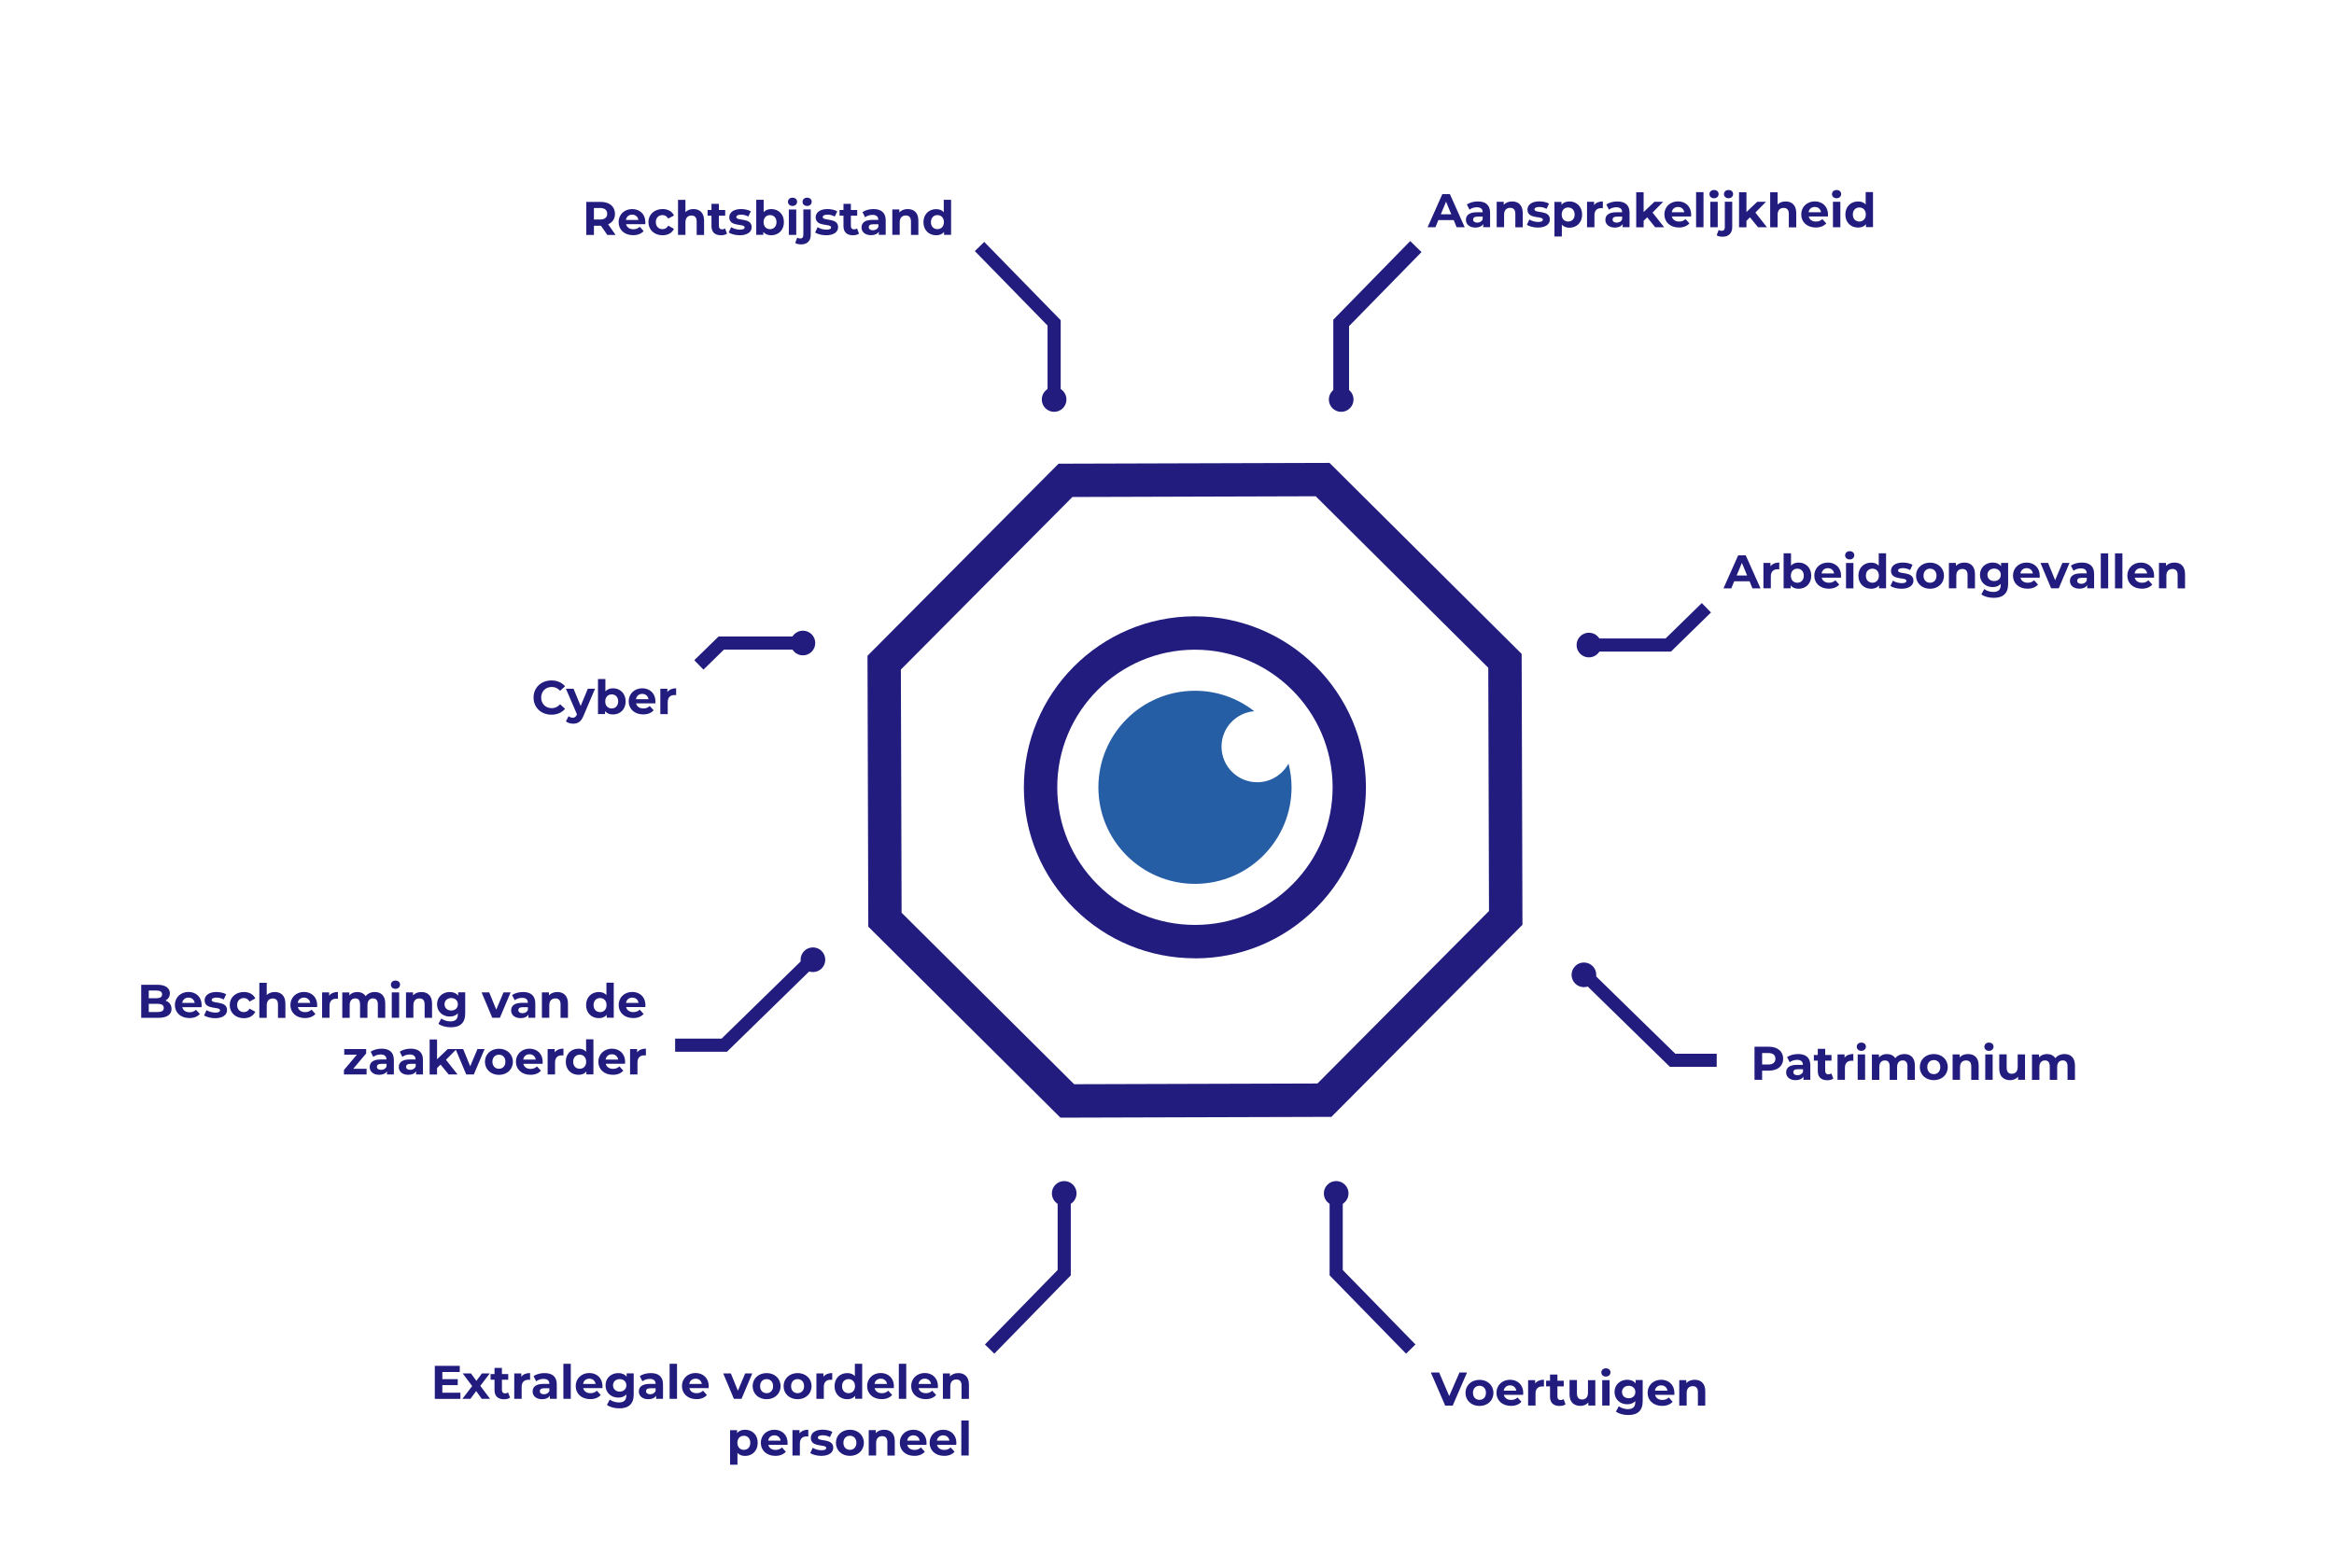 <?xml version="1.0" encoding="utf-8"?>
<!-- Generator: Adobe Illustrator 23.1.1, SVG Export Plug-In . SVG Version: 6.00 Build 0)  -->
<svg version="1.1" id="Laag_1" xmlns="http://www.w3.org/2000/svg" xmlns:xlink="http://www.w3.org/1999/xlink" x="0px" y="0px"
	 viewBox="0 0 321.65 216.2" style="enable-background:new 0 0 321.65 216.2;" xml:space="preserve">
<style type="text/css">
	.st0{fill:#211C7D;}
	.st1{fill:#255EA7;}
	.st2{fill:none;stroke:#211C7D;stroke-width:1.25;stroke-miterlimit:10;}
	.st3{fill:none;stroke:#211C7D;stroke-width:1.5;stroke-miterlimit:10;}
	.st4{clip-path:url(#SVGID_2_);fill:#211C7D;}
	.st5{clip-path:url(#SVGID_2_);fill:#265EA6;}
	.st6{fill:none;stroke:#211C7D;stroke-width:1.811;stroke-miterlimit:10;}
	.st7{fill:none;stroke:#211C7D;stroke-width:2.173;stroke-miterlimit:10;}
	.st8{clip-path:url(#SVGID_4_);fill:#211C7D;}
	.st9{clip-path:url(#SVGID_6_);fill:#211C7D;}
	.st10{clip-path:url(#SVGID_8_);fill:#211C7D;}
	.st11{clip-path:url(#SVGID_8_);fill:#265EA6;}
	.st12{clip-path:url(#SVGID_10_);fill:#211C7D;}
	.st13{clip-path:url(#SVGID_12_);fill:#211C7D;}
	.st14{fill:none;stroke:#211C7D;stroke-width:1.797;stroke-miterlimit:10;}
	.st15{fill:none;stroke:#211C7D;stroke-width:2.157;stroke-miterlimit:10;}
	.st16{clip-path:url(#SVGID_14_);fill:#211C7D;}
	.st17{clip-path:url(#SVGID_16_);fill:#211C7D;}
	.st18{clip-path:url(#SVGID_18_);fill:#211C7D;}
	.st19{clip-path:url(#SVGID_20_);fill:#211C7D;}
	.st20{clip-path:url(#SVGID_22_);fill:#211C7D;}
	.st21{clip-path:url(#SVGID_24_);fill:#211C7D;}
	.st22{clip-path:url(#SVGID_26_);fill:#211C7D;}
	.st23{clip-path:url(#SVGID_28_);fill:#211C7D;}
	.st24{clip-path:url(#SVGID_30_);fill:#211C7D;}
	.st25{clip-path:url(#SVGID_32_);fill:#211C7D;}
	.st26{clip-path:url(#SVGID_34_);fill:#211C7D;}
	.st27{clip-path:url(#SVGID_36_);fill:#211C7D;}
	.st28{clip-path:url(#SVGID_38_);fill:#211C7D;}
	.st29{clip-path:url(#SVGID_40_);fill:#211C7D;}
	.st30{clip-path:url(#SVGID_42_);fill:#211C7D;}
	.st31{clip-path:url(#SVGID_44_);fill:#211C7D;}
</style>
<path class="st0" d="M124.25,125.82l23.78,23.64l33.53-0.1l23.64-23.78l-0.1-33.53l-23.78-23.64l-33.53,0.1L124.15,92.3
	L124.25,125.82z M146.14,154.07l-26.48-26.33l-0.11-37.34l26.33-26.48l37.34-0.11l26.48,26.33l0.11,37.34l-26.33,26.48
	L146.14,154.07z"/>
<g>
	<defs>
		<rect id="SVGID_1_" x="19.45" y="26.2" width="281.66" height="175.71"/>
	</defs>
	<clipPath id="SVGID_2_">
		<use xlink:href="#SVGID_1_"  style="overflow:visible;"/>
	</clipPath>
	<path class="st4" d="M164.67,89.56h-0.06c-10.46,0.03-18.94,8.57-18.91,19.02c0.01,5.07,2,9.82,5.6,13.4
		c3.58,3.56,8.33,5.52,13.37,5.52h0.06c5.07-0.01,9.82-2,13.4-5.6c3.57-3.59,5.53-8.36,5.52-13.43
		C183.61,98.03,175.1,89.56,164.67,89.56 M164.67,132.1c-6.27,0-12.17-2.43-16.62-6.85c-4.47-4.44-6.94-10.35-6.95-16.65
		c-0.04-13,10.5-23.61,23.5-23.64h0.07c12.97,0,23.54,10.53,23.57,23.51c0.02,6.3-2.42,12.22-6.86,16.69
		c-4.44,4.47-10.35,6.94-16.65,6.95H164.67z"/>
	<path class="st5" d="M173.27,107.83c-2.72,0.01-4.93-2.19-4.93-4.9c-0.01-2.58,1.98-4.68,4.51-4.89c-2.27-1.77-5.11-2.83-8.21-2.82
		c-7.35,0.02-13.29,6-13.27,13.35c0.02,7.35,6,13.29,13.35,13.27c7.35-0.02,13.29-6,13.27-13.35c0-1.12-0.16-2.2-0.42-3.23
		C176.73,106.78,175.13,107.83,173.27,107.83"/>
</g>
<path class="st6" d="M93.04,144.08h6.77l12.81-12.51 M110.33,88.64H99.4l-3.09,3.02 M218.97,88.92h10.93l5.26-5.14"/>
<polyline class="st7" points="184.83,55.45 184.83,44.51 195.12,33.99 "/>
<path class="st6" d="M146.66,164.51v10.93l-10.28,10.53 M184.14,164.51v10.93l10.28,10.53 M145.27,55.45V44.51l-10.28-10.53"/>
<g>
	<defs>
		<rect id="SVGID_3_" x="19.45" y="26.2" width="281.66" height="175.71"/>
	</defs>
	<clipPath id="SVGID_4_">
		<use xlink:href="#SVGID_3_"  style="overflow:visible;"/>
	</clipPath>
	<path class="st8" d="M143.57,55.07c0-0.94,0.76-1.7,1.7-1.7s1.7,0.76,1.7,1.7c0,0.94-0.76,1.7-1.7,1.7S143.57,56.01,143.57,55.07"
		/>
	<path class="st8" d="M110.33,132.3c0-0.94,0.76-1.7,1.7-1.7c0.94,0,1.7,0.76,1.7,1.7s-0.76,1.7-1.7,1.7
		C111.1,134,110.33,133.24,110.33,132.3"/>
</g>
<polyline class="st6" points="236.58,146.16 230.5,146.16 217.7,133.65 "/>
<g>
	<defs>
		<rect id="SVGID_5_" x="19.45" y="26.2" width="281.66" height="175.71"/>
	</defs>
	<clipPath id="SVGID_6_">
		<use xlink:href="#SVGID_5_"  style="overflow:visible;"/>
	</clipPath>
	<path class="st9" d="M219.98,134.38c0-0.94-0.76-1.7-1.7-1.7c-0.94,0-1.7,0.76-1.7,1.7s0.76,1.7,1.7,1.7
		C219.22,136.08,219.98,135.32,219.98,134.38"/>
	<path class="st9" d="M144.96,164.51c0-0.94,0.76-1.7,1.7-1.7c0.94,0,1.7,0.76,1.7,1.7c0,0.94-0.76,1.7-1.7,1.7
		C145.72,166.21,144.96,165.45,144.96,164.51"/>
	<path class="st9" d="M182.44,164.51c0-0.94,0.76-1.7,1.7-1.7c0.94,0,1.7,0.76,1.7,1.7c0,0.94-0.76,1.7-1.7,1.7
		C183.2,166.21,182.44,165.45,182.44,164.51"/>
	<path class="st9" d="M108.95,88.64c0-0.94,0.76-1.7,1.7-1.7c0.94,0,1.7,0.76,1.7,1.7c0,0.94-0.76,1.7-1.7,1.7
		C109.71,90.34,108.95,89.58,108.95,88.64"/>
	<path class="st9" d="M217.27,88.92c0,0.94,0.76,1.7,1.7,1.7c0.94,0,1.7-0.76,1.7-1.7c0-0.94-0.76-1.7-1.7-1.7
		C218.03,87.22,217.27,87.98,217.27,88.92"/>
	<path class="st9" d="M183.13,55.07c0-0.94,0.76-1.7,1.7-1.7c0.94,0,1.7,0.76,1.7,1.7c0,0.94-0.76,1.7-1.7,1.7
		C183.89,56.78,183.13,56.01,183.13,55.07"/>
	<path class="st9" d="M256.24,30.54c-0.51,0-0.9-0.36-0.9-0.97c0-0.61,0.39-0.97,0.9-0.97c0.5,0,0.89,0.36,0.89,0.97
		C257.13,30.17,256.74,30.54,256.24,30.54 M257.11,26.49v1.7c-0.25-0.29-0.62-0.42-1.05-0.42c-0.99,0-1.75,0.7-1.75,1.8
		c0,1.1,0.76,1.8,1.75,1.8c0.47,0,0.84-0.15,1.09-0.46v0.4h0.97v-4.83H257.11z M252.6,31.32h1.02v-3.5h-1.02V31.32z M253.1,27.33
		c0.38,0,0.63-0.25,0.63-0.59c0-0.31-0.25-0.55-0.63-0.55s-0.63,0.25-0.63,0.57C252.47,27.08,252.73,27.33,253.1,27.33 M250.1,28.53
		c0.46,0,0.79,0.29,0.86,0.73h-1.72C249.31,28.81,249.64,28.53,250.1,28.53 M251.92,29.58c0-1.13-0.79-1.82-1.82-1.82
		c-1.07,0-1.87,0.75-1.87,1.8c0,1.04,0.79,1.8,2,1.8c0.63,0,1.12-0.2,1.45-0.57l-0.54-0.59c-0.24,0.23-0.51,0.34-0.88,0.34
		c-0.53,0-0.9-0.27-1-0.7h2.65C251.91,29.77,251.92,29.66,251.92,29.58 M246.08,27.77c-0.45,0-0.84,0.14-1.11,0.42v-1.69h-1.02v4.83
		h1.02v-1.73c0-0.64,0.35-0.94,0.84-0.94c0.45,0,0.71,0.26,0.71,0.83v1.85h1.02v-2C247.53,28.25,246.91,27.77,246.08,27.77
		 M242.27,31.32h1.23l-1.59-2.02l1.46-1.48h-1.21l-1.48,1.41v-2.73h-1.02v4.83h1.02v-0.89l0.49-0.48L242.27,31.32z M237.4,32.63
		c0.85,0,1.32-0.51,1.32-1.32v-3.5h-1.02v3.5c0,0.35-0.16,0.51-0.42,0.51c-0.17,0-0.32-0.05-0.43-0.12l-0.27,0.74
		C236.78,32.58,237.09,32.63,237.4,32.63 M238.21,27.33c0.38,0,0.63-0.25,0.63-0.59c0-0.31-0.25-0.55-0.63-0.55
		c-0.38,0-0.63,0.25-0.63,0.57C237.58,27.08,237.83,27.33,238.21,27.33 M235.7,31.32h1.02v-3.5h-1.02V31.32z M236.21,27.33
		c0.38,0,0.63-0.25,0.63-0.59c0-0.31-0.25-0.55-0.63-0.55c-0.38,0-0.63,0.25-0.63,0.57C235.58,27.08,235.83,27.33,236.21,27.33
		 M233.74,31.32h1.02v-4.83h-1.02V31.32z M231.25,28.53c0.46,0,0.79,0.29,0.86,0.73h-1.72C230.45,28.81,230.78,28.53,231.25,28.53
		 M233.06,29.58c0-1.13-0.79-1.82-1.82-1.82c-1.07,0-1.87,0.75-1.87,1.8c0,1.04,0.79,1.8,2,1.8c0.63,0,1.12-0.2,1.45-0.57
		l-0.54-0.59c-0.24,0.23-0.51,0.34-0.88,0.34c-0.53,0-0.9-0.27-1-0.7h2.65C233.05,29.77,233.06,29.66,233.06,29.58 M228.1,31.32
		h1.23l-1.59-2.02l1.46-1.48h-1.21l-1.48,1.41v-2.73h-1.02v4.83h1.02v-0.89l0.49-0.48L228.1,31.32z M222.8,30.69
		c-0.36,0-0.57-0.17-0.57-0.42c0-0.23,0.15-0.41,0.62-0.41h0.7v0.36C223.44,30.53,223.14,30.69,222.8,30.69 M222.88,27.77
		c-0.56,0-1.13,0.15-1.51,0.42l0.36,0.71c0.25-0.2,0.64-0.33,1.01-0.33c0.55,0,0.81,0.25,0.81,0.69h-0.81c-1.07,0-1.5,0.43-1.5,1.05
		c0,0.61,0.49,1.06,1.31,1.06c0.51,0,0.88-0.17,1.07-0.49v0.44h0.95v-2C224.57,28.26,223.95,27.77,222.88,27.77 M219.68,28.28v-0.46
		h-0.97v3.5h1.02v-1.65c0-0.67,0.37-0.98,0.93-0.98c0.08,0,0.14,0.01,0.23,0.01v-0.94C220.34,27.77,219.93,27.94,219.68,28.28
		 M216.11,30.54c-0.51,0-0.89-0.36-0.89-0.97c0-0.61,0.38-0.97,0.89-0.97c0.51,0,0.89,0.36,0.89,0.97
		C217.01,30.17,216.62,30.54,216.11,30.54 M216.29,27.77c-0.47,0-0.85,0.15-1.1,0.46v-0.4h-0.97v4.77h1.02v-1.63
		c0.26,0.29,0.62,0.42,1.05,0.42c0.98,0,1.74-0.7,1.74-1.8C218.03,28.47,217.27,27.77,216.29,27.77 M211.94,31.37
		c1.05,0,1.65-0.46,1.65-1.11c0-1.38-2.12-0.8-2.12-1.4c0-0.18,0.2-0.33,0.65-0.33c0.32,0,0.66,0.07,1.01,0.26l0.34-0.72
		c-0.33-0.2-0.87-0.31-1.35-0.31c-1.02,0-1.62,0.47-1.62,1.13c0,1.4,2.12,0.81,2.12,1.39c0,0.2-0.18,0.32-0.64,0.32
		c-0.43,0-0.9-0.14-1.22-0.34l-0.34,0.73C210.75,31.21,211.35,31.37,211.94,31.37 M208.39,27.77c-0.48,0-0.89,0.16-1.16,0.46v-0.41
		h-0.97v3.5h1.02v-1.73c0-0.64,0.35-0.94,0.84-0.94c0.45,0,0.71,0.26,0.71,0.83v1.85h1.02v-2
		C209.84,28.25,209.22,27.77,208.39,27.77 M203.58,30.69c-0.36,0-0.57-0.17-0.57-0.42c0-0.23,0.15-0.41,0.62-0.41h0.7v0.36
		C204.21,30.53,203.92,30.69,203.58,30.69 M203.66,27.77c-0.56,0-1.13,0.15-1.51,0.42l0.36,0.71c0.25-0.2,0.64-0.33,1.01-0.33
		c0.55,0,0.81,0.25,0.81,0.69h-0.81c-1.07,0-1.5,0.43-1.5,1.05c0,0.61,0.49,1.06,1.31,1.06c0.51,0,0.88-0.17,1.07-0.49v0.44h0.95v-2
		C205.35,28.26,204.73,27.77,203.66,27.77 M198.56,29.54l0.72-1.74l0.72,1.74H198.56z M200.74,31.32h1.11l-2.04-4.56h-1.04
		l-2.03,4.56h1.08l0.4-0.98h2.12L200.74,31.32z"/>
	<path class="st9" d="M299.66,77.55c-0.48,0-0.89,0.16-1.16,0.46V77.6h-0.97v3.5h1.02v-1.73c0-0.64,0.35-0.94,0.84-0.94
		c0.45,0,0.71,0.26,0.71,0.83v1.85h1.02v-2C301.11,78.03,300.49,77.55,299.66,77.55 M295.04,78.32c0.46,0,0.79,0.29,0.86,0.73h-1.73
		C294.25,78.6,294.58,78.32,295.04,78.32 M296.86,79.37c0-1.13-0.79-1.82-1.82-1.82c-1.07,0-1.87,0.75-1.87,1.8
		c0,1.04,0.79,1.8,2,1.8c0.63,0,1.12-0.2,1.44-0.57l-0.54-0.59c-0.24,0.23-0.51,0.34-0.88,0.34c-0.53,0-0.9-0.27-1-0.7h2.65
		C296.84,79.56,296.86,79.45,296.86,79.37 M291.47,81.11h1.02v-4.83h-1.02V81.11z M289.51,81.11h1.02v-4.83h-1.02V81.11z
		 M286.83,80.48c-0.36,0-0.57-0.17-0.57-0.42c0-0.23,0.15-0.41,0.62-0.41h0.7V80C287.46,80.32,287.17,80.48,286.83,80.48
		 M286.9,77.55c-0.56,0-1.13,0.15-1.51,0.42l0.36,0.71c0.25-0.2,0.64-0.33,1.01-0.33c0.55,0,0.81,0.25,0.81,0.69h-0.81
		c-1.07,0-1.5,0.43-1.5,1.05c0,0.61,0.49,1.06,1.31,1.06c0.51,0,0.88-0.17,1.07-0.49v0.44h0.95v-2
		C288.59,78.05,287.97,77.55,286.9,77.55 M284.22,77.6l-1,2.38l-0.97-2.38h-1.05l1.47,3.5h1.05l1.48-3.5H284.22z M279.29,78.32
		c0.46,0,0.79,0.29,0.86,0.73h-1.72C278.49,78.6,278.83,78.32,279.29,78.32 M281.1,79.37c0-1.13-0.79-1.82-1.82-1.82
		c-1.07,0-1.87,0.75-1.87,1.8c0,1.04,0.79,1.8,2,1.8c0.63,0,1.12-0.2,1.45-0.57l-0.54-0.59c-0.24,0.23-0.51,0.34-0.88,0.34
		c-0.53,0-0.9-0.27-1-0.7h2.65C281.09,79.56,281.1,79.45,281.1,79.37 M274.81,80.1c-0.53,0-0.92-0.35-0.92-0.86
		c0-0.51,0.39-0.86,0.92-0.86c0.53,0,0.92,0.34,0.92,0.86C275.73,79.76,275.34,80.1,274.81,80.1 M275.77,77.6v0.45
		c-0.27-0.34-0.67-0.5-1.16-0.5c-0.97,0-1.75,0.67-1.75,1.69c0,1.02,0.78,1.69,1.75,1.69c0.46,0,0.84-0.14,1.11-0.44v0.15
		c0,0.63-0.31,0.96-1.03,0.96c-0.45,0-0.94-0.16-1.24-0.4l-0.4,0.73c0.41,0.32,1.05,0.48,1.72,0.48c1.26,0,1.97-0.6,1.97-1.9V77.6
		H275.77z M270.71,77.55c-0.48,0-0.89,0.16-1.16,0.46V77.6h-0.97v3.5h1.02v-1.73c0-0.64,0.35-0.94,0.84-0.94
		c0.45,0,0.71,0.26,0.71,0.83v1.85h1.02v-2C272.16,78.03,271.54,77.55,270.71,77.55 M265.98,80.33c-0.51,0-0.9-0.36-0.9-0.97
		s0.39-0.97,0.9-0.97s0.89,0.36,0.89,0.97S266.49,80.33,265.98,80.33 M265.98,81.16c1.11,0,1.92-0.75,1.92-1.8
		c0-1.05-0.81-1.8-1.92-1.8s-1.93,0.75-1.93,1.8C264.06,80.41,264.87,81.16,265.98,81.16 M262.04,81.16c1.05,0,1.65-0.46,1.65-1.11
		c0-1.38-2.12-0.8-2.12-1.4c0-0.18,0.2-0.33,0.65-0.33c0.32,0,0.66,0.07,1.01,0.26l0.34-0.72c-0.33-0.2-0.87-0.31-1.35-0.31
		c-1.02,0-1.62,0.47-1.62,1.13c0,1.4,2.12,0.81,2.12,1.39c0,0.2-0.18,0.32-0.64,0.32c-0.43,0-0.9-0.14-1.22-0.34l-0.34,0.73
		C260.85,81,261.45,81.16,262.04,81.16 M258.04,80.33c-0.51,0-0.9-0.36-0.9-0.97s0.39-0.97,0.9-0.97c0.5,0,0.89,0.36,0.89,0.97
		S258.54,80.33,258.04,80.33 M258.91,76.28v1.7c-0.25-0.29-0.62-0.42-1.05-0.42c-0.99,0-1.75,0.7-1.75,1.8c0,1.1,0.76,1.8,1.75,1.8
		c0.47,0,0.84-0.15,1.09-0.46v0.4h0.97v-4.83H258.91z M254.4,81.11h1.02v-3.5h-1.02V81.11z M254.91,77.12
		c0.38,0,0.63-0.25,0.63-0.59c0-0.31-0.25-0.55-0.63-0.55c-0.38,0-0.63,0.25-0.63,0.57C254.27,76.87,254.53,77.12,254.91,77.12
		 M251.9,78.32c0.46,0,0.79,0.29,0.86,0.73h-1.73C251.11,78.6,251.44,78.32,251.9,78.32 M253.72,79.37c0-1.13-0.79-1.82-1.82-1.82
		c-1.07,0-1.87,0.75-1.87,1.8c0,1.04,0.79,1.8,2,1.8c0.63,0,1.12-0.2,1.44-0.57l-0.54-0.59c-0.24,0.23-0.51,0.34-0.88,0.34
		c-0.53,0-0.9-0.27-1-0.7h2.65C253.71,79.56,253.72,79.45,253.72,79.37 M247.69,80.33c-0.51,0-0.89-0.36-0.89-0.97
		s0.38-0.97,0.89-0.97c0.51,0,0.89,0.36,0.89,0.97S248.2,80.33,247.69,80.33 M247.87,77.55c-0.44,0-0.79,0.14-1.05,0.42v-1.7h-1.02
		v4.83h0.97v-0.4c0.25,0.31,0.63,0.46,1.1,0.46c0.98,0,1.74-0.7,1.74-1.8C249.61,78.26,248.85,77.55,247.87,77.55 M243.99,78.07
		V77.6h-0.97v3.5h1.02v-1.65c0-0.67,0.37-0.98,0.93-0.98c0.08,0,0.14,0.01,0.23,0.01v-0.94C244.65,77.55,244.24,77.73,243.99,78.07
		 M239.33,79.33l0.72-1.74l0.72,1.74H239.33z M241.51,81.11h1.11l-2.04-4.56h-1.04l-2.03,4.56h1.08l0.4-0.98h2.12L241.51,81.11z"/>
	<path class="st9" d="M284.51,145.3c-0.53,0-0.98,0.21-1.26,0.57c-0.25-0.38-0.66-0.57-1.15-0.57c-0.45,0-0.84,0.16-1.1,0.46v-0.4
		h-0.97v3.5h1.02v-1.76c0-0.62,0.32-0.92,0.77-0.92c0.42,0,0.66,0.26,0.66,0.83v1.85h1.02v-1.76c0-0.62,0.32-0.92,0.77-0.92
		c0.41,0,0.66,0.26,0.66,0.83v1.85h1.02v-2C285.94,145.78,285.34,145.3,284.51,145.3 M278.06,145.35v1.73
		c0,0.64-0.34,0.94-0.81,0.94c-0.45,0-0.71-0.26-0.71-0.85v-1.83h-1.02v1.98c0,1.08,0.62,1.58,1.5,1.58c0.43,0,0.82-0.16,1.09-0.47
		v0.42h0.96v-3.5H278.06z M273.59,148.85h1.02v-3.5h-1.02V148.85z M274.1,144.86c0.38,0,0.63-0.25,0.63-0.59
		c0-0.31-0.25-0.55-0.63-0.55c-0.38,0-0.63,0.25-0.63,0.57C273.47,144.61,273.72,144.86,274.1,144.86 M271.22,145.3
		c-0.48,0-0.89,0.16-1.16,0.46v-0.41h-0.97v3.5h1.02v-1.73c0-0.64,0.35-0.94,0.84-0.94c0.45,0,0.71,0.26,0.71,0.83v1.85h1.02v-2
		C272.68,145.78,272.05,145.3,271.22,145.3 M266.5,148.07c-0.51,0-0.9-0.36-0.9-0.97c0-0.61,0.39-0.97,0.9-0.97
		c0.51,0,0.89,0.36,0.89,0.97C267.39,147.7,267.01,148.07,266.5,148.07 M266.5,148.9c1.11,0,1.92-0.75,1.92-1.8
		c0-1.05-0.81-1.8-1.92-1.8c-1.11,0-1.93,0.75-1.93,1.8C264.57,148.15,265.39,148.9,266.5,148.9 M262.45,145.3
		c-0.53,0-0.98,0.21-1.26,0.57c-0.25-0.38-0.66-0.57-1.15-0.57c-0.45,0-0.84,0.16-1.1,0.46v-0.4h-0.97v3.5h1.02v-1.76
		c0-0.62,0.32-0.92,0.77-0.92c0.42,0,0.66,0.26,0.66,0.83v1.85h1.02v-1.76c0-0.62,0.32-0.92,0.77-0.92c0.41,0,0.66,0.26,0.66,0.83
		v1.85h1.02v-2C263.88,145.78,263.28,145.3,262.45,145.3 M256.01,148.85h1.02v-3.5h-1.02V148.85z M256.51,144.86
		c0.38,0,0.63-0.25,0.63-0.59c0-0.31-0.25-0.55-0.63-0.55s-0.63,0.25-0.63,0.57C255.88,144.61,256.14,144.86,256.51,144.86
		 M254.2,145.81v-0.46h-0.97v3.5h1.02v-1.65c0-0.67,0.37-0.98,0.93-0.98c0.08,0,0.14,0.01,0.23,0.01v-0.94
		C254.86,145.3,254.44,145.47,254.2,145.81 M252.38,147.97c-0.11,0.08-0.26,0.13-0.41,0.13c-0.27,0-0.44-0.16-0.44-0.46v-1.43h0.87
		v-0.78h-0.87v-0.85h-1.02v0.85h-0.54v0.78h0.54v1.44c0,0.83,0.48,1.26,1.31,1.26c0.31,0,0.62-0.07,0.83-0.22L252.38,147.97z
		 M247.71,148.22c-0.36,0-0.57-0.17-0.57-0.42c0-0.23,0.15-0.41,0.63-0.41h0.7v0.36C248.34,148.06,248.05,148.22,247.71,148.22
		 M247.79,145.3c-0.56,0-1.13,0.15-1.51,0.42l0.36,0.71c0.25-0.2,0.64-0.33,1.01-0.33c0.55,0,0.81,0.25,0.81,0.69h-0.81
		c-1.07,0-1.5,0.43-1.5,1.05c0,0.61,0.49,1.06,1.31,1.06c0.51,0,0.88-0.17,1.07-0.49v0.44h0.95v-2
		C249.48,145.79,248.86,145.3,247.79,145.3 M243.7,146.74h-0.86v-1.58h0.86c0.64,0,0.97,0.29,0.97,0.79
		C244.67,146.44,244.34,146.74,243.7,146.74 M243.76,144.29h-1.97v4.56h1.05v-1.26h0.92c1.22,0,1.98-0.63,1.98-1.65
		C245.73,144.93,244.97,144.29,243.76,144.29"/>
	<path class="st9" d="M233.55,190.2c-0.48,0-0.89,0.16-1.16,0.46v-0.41h-0.97v3.5h1.02v-1.73c0-0.64,0.35-0.94,0.84-0.94
		c0.45,0,0.71,0.26,0.71,0.83v1.85H235v-2C235,190.68,234.38,190.2,233.55,190.2 M228.93,190.97c0.46,0,0.79,0.29,0.86,0.73h-1.72
		C228.14,191.25,228.47,190.97,228.93,190.97 M230.75,192.02c0-1.13-0.79-1.82-1.82-1.82c-1.07,0-1.87,0.75-1.87,1.8
		c0,1.04,0.79,1.8,2,1.8c0.63,0,1.12-0.2,1.45-0.57l-0.54-0.59c-0.24,0.23-0.51,0.34-0.88,0.34c-0.53,0-0.9-0.27-1-0.7h2.65
		C230.73,192.21,230.75,192.09,230.75,192.02 M224.45,192.75c-0.53,0-0.92-0.34-0.92-0.86c0-0.51,0.39-0.86,0.92-0.86
		s0.92,0.35,0.92,0.86C225.37,192.41,224.99,192.75,224.45,192.75 M225.41,190.25v0.45c-0.27-0.34-0.67-0.5-1.16-0.5
		c-0.97,0-1.75,0.67-1.75,1.69c0,1.02,0.78,1.69,1.75,1.69c0.46,0,0.84-0.14,1.11-0.44v0.15c0,0.63-0.31,0.96-1.03,0.96
		c-0.45,0-0.94-0.16-1.24-0.4l-0.4,0.73c0.41,0.32,1.05,0.48,1.72,0.48c1.26,0,1.97-0.6,1.97-1.9v-2.92H225.41z M220.8,193.75h1.02
		v-3.5h-1.02V193.75z M221.31,189.76c0.38,0,0.63-0.25,0.63-0.59c0-0.31-0.25-0.55-0.63-0.55c-0.38,0-0.63,0.25-0.63,0.57
		S220.93,189.76,221.31,189.76 M218.84,190.25v1.73c0,0.64-0.34,0.94-0.81,0.94c-0.45,0-0.71-0.26-0.71-0.85v-1.83h-1.02v1.98
		c0,1.08,0.62,1.58,1.5,1.58c0.43,0,0.82-0.16,1.09-0.47v0.42h0.96v-3.5H218.84z M215.48,192.87c-0.11,0.08-0.26,0.13-0.41,0.13
		c-0.27,0-0.44-0.16-0.44-0.46v-1.43h0.87v-0.78h-0.87v-0.85h-1.02v0.85h-0.54v0.78h0.54v1.44c0,0.83,0.48,1.26,1.31,1.26
		c0.31,0,0.62-0.07,0.83-0.22L215.48,192.87z M211.56,190.71v-0.46h-0.97v3.5h1.02v-1.65c0-0.67,0.37-0.98,0.93-0.98
		c0.08,0,0.14,0.01,0.23,0.01v-0.94C212.23,190.2,211.81,190.38,211.56,190.71 M208.1,190.97c0.46,0,0.79,0.29,0.86,0.73h-1.73
		C207.31,191.25,207.64,190.97,208.1,190.97 M209.92,192.02c0-1.13-0.79-1.82-1.82-1.82c-1.07,0-1.87,0.75-1.87,1.8
		c0,1.04,0.79,1.8,2,1.8c0.63,0,1.12-0.2,1.44-0.57l-0.54-0.59c-0.24,0.23-0.51,0.34-0.88,0.34c-0.53,0-0.9-0.27-1-0.7h2.65
		C209.9,192.21,209.92,192.09,209.92,192.02 M203.89,192.97c-0.51,0-0.9-0.36-0.9-0.97c0-0.61,0.39-0.97,0.9-0.97
		c0.51,0,0.89,0.36,0.89,0.97C204.78,192.61,204.4,192.97,203.89,192.97 M203.89,193.81c1.11,0,1.92-0.75,1.92-1.8
		c0-1.05-0.81-1.8-1.92-1.8c-1.11,0-1.93,0.75-1.93,1.8C201.96,193.06,202.78,193.81,203.89,193.81 M201.13,189.2l-1.41,3.25
		l-1.39-3.25h-1.14l1.97,4.56h1.04l1.97-4.56H201.13z"/>
	<path class="st9" d="M87.8,145.07v-0.46h-0.97v3.5h1.02v-1.65c0-0.67,0.37-0.98,0.93-0.98c0.08,0,0.14,0.01,0.23,0.01v-0.94
		C88.46,144.56,88.04,144.74,87.8,145.07 M84.33,145.33c0.46,0,0.79,0.29,0.86,0.73h-1.73C83.54,145.61,83.87,145.33,84.33,145.33
		 M86.15,146.38c0-1.13-0.79-1.82-1.82-1.82c-1.07,0-1.87,0.76-1.87,1.8c0,1.04,0.79,1.8,2,1.8c0.63,0,1.12-0.2,1.44-0.57
		l-0.54-0.59c-0.24,0.23-0.51,0.34-0.88,0.34c-0.53,0-0.9-0.27-1-0.7h2.65C86.14,146.56,86.15,146.45,86.15,146.38 M79.89,147.33
		c-0.51,0-0.9-0.36-0.9-0.97c0-0.61,0.39-0.97,0.9-0.97c0.5,0,0.89,0.36,0.89,0.97C80.79,146.97,80.39,147.33,79.89,147.33
		 M80.77,143.28v1.7c-0.25-0.29-0.62-0.42-1.05-0.42c-0.99,0-1.75,0.7-1.75,1.8c0,1.1,0.76,1.8,1.75,1.8c0.47,0,0.84-0.15,1.09-0.46
		v0.4h0.97v-4.83H80.77z M76.44,145.07v-0.46h-0.97v3.5h1.02v-1.65c0-0.67,0.37-0.98,0.93-0.98c0.08,0,0.14,0.01,0.23,0.01v-0.94
		C77.1,144.56,76.68,144.74,76.44,145.07 M72.97,145.33c0.46,0,0.79,0.29,0.86,0.73h-1.72C72.18,145.61,72.51,145.33,72.97,145.33
		 M74.79,146.38c0-1.13-0.79-1.82-1.82-1.82c-1.07,0-1.87,0.76-1.87,1.8c0,1.04,0.79,1.8,2,1.8c0.63,0,1.12-0.2,1.45-0.57L74,147.01
		c-0.24,0.23-0.51,0.34-0.88,0.34c-0.53,0-0.9-0.27-1-0.7h2.65C74.78,146.56,74.79,146.45,74.79,146.38 M68.76,147.33
		c-0.51,0-0.9-0.36-0.9-0.97c0-0.61,0.39-0.97,0.9-0.97c0.51,0,0.89,0.36,0.89,0.97C69.65,146.97,69.27,147.33,68.76,147.33
		 M68.76,148.17c1.11,0,1.92-0.75,1.92-1.8c0-1.05-0.81-1.8-1.92-1.8c-1.11,0-1.93,0.75-1.93,1.8
		C66.84,147.42,67.65,148.17,68.76,148.17 M65.8,144.61l-1,2.38l-0.97-2.38h-1.05l1.47,3.5h1.05l1.48-3.5H65.8z M61.82,148.11h1.23
		l-1.59-2.02l1.46-1.48h-1.21l-1.48,1.41v-2.73h-1.02v4.83h1.02v-0.89l0.49-0.48L61.82,148.11z M56.53,147.48
		c-0.36,0-0.57-0.17-0.57-0.42c0-0.23,0.15-0.41,0.63-0.41h0.7v0.36C57.16,147.33,56.86,147.48,56.53,147.48 M56.6,144.56
		c-0.56,0-1.13,0.15-1.51,0.42l0.36,0.71c0.25-0.2,0.64-0.33,1.01-0.33c0.55,0,0.81,0.25,0.81,0.69h-0.81c-1.07,0-1.5,0.43-1.5,1.05
		c0,0.61,0.49,1.06,1.31,1.06c0.51,0,0.88-0.17,1.07-0.49v0.44h0.95v-2C58.29,145.05,57.67,144.56,56.6,144.56 M52.51,147.48
		c-0.36,0-0.57-0.17-0.57-0.42c0-0.23,0.15-0.41,0.63-0.41h0.7v0.36C53.14,147.33,52.85,147.48,52.51,147.48 M52.59,144.56
		c-0.56,0-1.13,0.15-1.51,0.42l0.36,0.71c0.25-0.2,0.64-0.33,1.01-0.33c0.55,0,0.81,0.25,0.81,0.69h-0.81c-1.07,0-1.5,0.43-1.5,1.05
		c0,0.61,0.49,1.06,1.31,1.06c0.51,0,0.88-0.17,1.07-0.49v0.44h0.95v-2C54.27,145.05,53.66,144.56,52.59,144.56 M48.68,147.33
		l1.78-2.11v-0.61h-3.02v0.78h1.74l-1.78,2.11v0.61h3.12v-0.78H48.68z"/>
	<path class="st9" d="M87.14,137.52c0.46,0,0.79,0.29,0.86,0.73h-1.73C86.34,137.8,86.68,137.52,87.14,137.52 M88.95,138.56
		c0-1.13-0.79-1.82-1.82-1.82c-1.07,0-1.87,0.75-1.87,1.8c0,1.04,0.79,1.8,2,1.8c0.63,0,1.12-0.2,1.44-0.57l-0.54-0.59
		c-0.24,0.23-0.51,0.34-0.88,0.34c-0.53,0-0.9-0.27-1-0.7h2.65C88.94,138.75,88.95,138.64,88.95,138.56 M82.7,139.52
		c-0.51,0-0.9-0.36-0.9-0.97c0-0.61,0.39-0.97,0.9-0.97c0.5,0,0.89,0.36,0.89,0.97C83.59,139.16,83.2,139.52,82.7,139.52
		 M83.57,135.47v1.7c-0.25-0.29-0.62-0.42-1.05-0.42c-0.99,0-1.75,0.7-1.75,1.8c0,1.1,0.76,1.8,1.75,1.8c0.47,0,0.84-0.15,1.09-0.46
		v0.4h0.97v-4.83H83.57z M76.81,136.75c-0.48,0-0.89,0.16-1.16,0.46v-0.41h-0.97v3.5h1.02v-1.73c0-0.64,0.35-0.94,0.84-0.94
		c0.45,0,0.71,0.26,0.71,0.83v1.85h1.02v-2C78.26,137.23,77.63,136.75,76.81,136.75 M72,139.67c-0.36,0-0.57-0.17-0.57-0.42
		c0-0.23,0.15-0.41,0.62-0.41h0.7v0.36C72.63,139.52,72.34,139.67,72,139.67 M72.08,136.75c-0.56,0-1.13,0.15-1.51,0.42l0.36,0.71
		c0.25-0.2,0.64-0.33,1.01-0.33c0.55,0,0.81,0.25,0.81,0.69h-0.81c-1.07,0-1.5,0.43-1.5,1.05c0,0.61,0.49,1.06,1.31,1.06
		c0.51,0,0.88-0.17,1.07-0.49v0.44h0.95v-2C73.76,137.24,73.14,136.75,72.08,136.75 M69.39,136.8l-1,2.38l-0.97-2.38h-1.05l1.47,3.5
		h1.05l1.48-3.5H69.39z M62.18,139.3c-0.53,0-0.92-0.35-0.92-0.86c0-0.51,0.39-0.86,0.92-0.86c0.53,0,0.92,0.34,0.92,0.86
		C63.1,138.96,62.72,139.3,62.18,139.3 M63.14,136.8v0.45c-0.27-0.34-0.67-0.5-1.16-0.5c-0.97,0-1.75,0.67-1.75,1.69
		c0,1.02,0.78,1.69,1.75,1.69c0.46,0,0.84-0.14,1.11-0.44v0.15c0,0.63-0.31,0.96-1.03,0.96c-0.45,0-0.94-0.16-1.24-0.4l-0.4,0.73
		c0.41,0.32,1.05,0.48,1.72,0.48c1.26,0,1.97-0.6,1.97-1.9v-2.92H63.14z M58.08,136.75c-0.48,0-0.89,0.16-1.16,0.46v-0.41h-0.97v3.5
		h1.02v-1.73c0-0.64,0.35-0.94,0.84-0.94c0.45,0,0.71,0.26,0.71,0.83v1.85h1.02v-2C59.53,137.23,58.91,136.75,58.08,136.75
		 M53.99,140.3h1.02v-3.5h-1.02V140.3z M54.5,136.31c0.38,0,0.63-0.25,0.63-0.59c0-0.31-0.25-0.55-0.63-0.55s-0.63,0.25-0.63,0.57
		C53.87,136.07,54.12,136.31,54.5,136.31 M51.65,136.75c-0.53,0-0.98,0.21-1.26,0.57c-0.25-0.38-0.66-0.57-1.15-0.57
		c-0.45,0-0.84,0.16-1.1,0.46v-0.4h-0.97v3.5h1.02v-1.76c0-0.62,0.32-0.92,0.77-0.92c0.42,0,0.66,0.26,0.66,0.83v1.85h1.02v-1.76
		c0-0.62,0.32-0.92,0.77-0.92c0.41,0,0.66,0.26,0.66,0.83v1.85h1.02v-2C53.08,137.23,52.48,136.75,51.65,136.75 M45.36,137.26v-0.46
		h-0.97v3.5h1.02v-1.65c0-0.67,0.37-0.98,0.93-0.98c0.08,0,0.14,0.01,0.23,0.01v-0.94C46.02,136.75,45.6,136.92,45.36,137.26
		 M41.89,137.52c0.46,0,0.79,0.29,0.86,0.73h-1.72C41.1,137.8,41.43,137.52,41.89,137.52 M43.71,138.56c0-1.13-0.79-1.82-1.82-1.82
		c-1.07,0-1.87,0.75-1.87,1.8c0,1.04,0.79,1.8,2,1.8c0.63,0,1.12-0.2,1.45-0.57l-0.54-0.59c-0.24,0.23-0.51,0.34-0.88,0.34
		c-0.53,0-0.9-0.27-1-0.7h2.65C43.7,138.75,43.71,138.64,43.71,138.56 M37.87,136.75c-0.45,0-0.84,0.14-1.11,0.42v-1.69h-1.02v4.83
		h1.02v-1.73c0-0.64,0.35-0.94,0.84-0.94c0.45,0,0.71,0.26,0.71,0.83v1.85h1.02v-2C39.32,137.23,38.7,136.75,37.87,136.75
		 M33.61,140.36c0.74,0,1.31-0.33,1.57-0.89l-0.79-0.43c-0.19,0.34-0.47,0.48-0.79,0.48c-0.51,0-0.92-0.36-0.92-0.97
		c0-0.61,0.4-0.97,0.92-0.97c0.32,0,0.6,0.15,0.79,0.48l0.79-0.42c-0.25-0.57-0.83-0.89-1.57-0.89c-1.14,0-1.95,0.75-1.95,1.8
		C31.66,139.61,32.47,140.36,33.61,140.36 M29.64,140.36c1.05,0,1.65-0.46,1.65-1.11c0-1.38-2.12-0.8-2.12-1.4
		c0-0.18,0.2-0.33,0.65-0.33c0.32,0,0.66,0.07,1.01,0.26l0.34-0.72c-0.33-0.2-0.87-0.31-1.35-0.31c-1.02,0-1.62,0.47-1.62,1.13
		c0,1.4,2.12,0.81,2.12,1.39c0,0.2-0.18,0.32-0.64,0.32c-0.43,0-0.9-0.14-1.22-0.34l-0.34,0.73
		C28.45,140.19,29.05,140.36,29.64,140.36 M25.97,137.52c0.46,0,0.79,0.29,0.86,0.73h-1.72C25.18,137.8,25.51,137.52,25.97,137.52
		 M27.79,138.56c0-1.13-0.79-1.82-1.82-1.82c-1.07,0-1.87,0.75-1.87,1.8c0,1.04,0.79,1.8,2,1.8c0.63,0,1.12-0.2,1.45-0.57L27,139.2
		c-0.24,0.23-0.51,0.34-0.88,0.34c-0.53,0-0.9-0.27-1-0.7h2.65C27.77,138.75,27.79,138.64,27.79,138.56 M21.73,139.51H20.5v-1.13
		h1.23c0.55,0,0.84,0.18,0.84,0.57C22.57,139.34,22.27,139.51,21.73,139.51 M21.55,136.54c0.51,0,0.79,0.18,0.79,0.53
		c0,0.36-0.28,0.54-0.79,0.54H20.5v-1.07H21.55z M22.8,137.93c0.37-0.2,0.61-0.55,0.61-1c0-0.71-0.59-1.18-1.72-1.18h-2.23v4.56
		h2.36c1.2,0,1.82-0.46,1.82-1.24C23.63,138.49,23.3,138.1,22.8,137.93"/>
	<path class="st9" d="M132.48,200.64h1.02v-4.83h-1.02V200.64z M129.98,197.86c0.46,0,0.79,0.29,0.86,0.73h-1.73
		C129.19,198.14,129.52,197.86,129.98,197.86 M131.8,198.91c0-1.13-0.79-1.82-1.82-1.82c-1.07,0-1.87,0.76-1.87,1.8
		c0,1.04,0.79,1.8,2,1.8c0.63,0,1.12-0.2,1.44-0.57l-0.54-0.59c-0.24,0.23-0.51,0.34-0.88,0.34c-0.53,0-0.9-0.27-1-0.7h2.65
		C131.79,199.09,131.8,198.98,131.8,198.91 M125.88,197.86c0.46,0,0.79,0.29,0.86,0.73h-1.72
		C125.08,198.14,125.41,197.86,125.88,197.86 M127.69,198.91c0-1.13-0.79-1.82-1.82-1.82c-1.07,0-1.87,0.76-1.87,1.8
		c0,1.04,0.79,1.8,2,1.8c0.63,0,1.12-0.2,1.45-0.57l-0.54-0.59c-0.24,0.23-0.51,0.34-0.88,0.34c-0.53,0-0.9-0.27-1-0.7h2.65
		C127.68,199.09,127.69,198.98,127.69,198.91 M121.85,197.09c-0.48,0-0.89,0.16-1.16,0.46v-0.41h-0.97v3.5h1.02v-1.73
		c0-0.64,0.35-0.94,0.84-0.94c0.45,0,0.71,0.26,0.71,0.83v1.85h1.02v-2C123.31,197.57,122.68,197.09,121.85,197.09 M117.13,199.86
		c-0.51,0-0.9-0.36-0.9-0.97c0-0.61,0.39-0.97,0.9-0.97c0.51,0,0.89,0.36,0.89,0.97C118.02,199.5,117.64,199.86,117.13,199.86
		 M117.13,200.69c1.11,0,1.92-0.75,1.92-1.8c0-1.05-0.81-1.8-1.92-1.8c-1.11,0-1.93,0.75-1.93,1.8
		C115.2,199.95,116.02,200.69,117.13,200.69 M113.18,200.69c1.05,0,1.65-0.46,1.65-1.11c0-1.38-2.12-0.8-2.12-1.4
		c0-0.18,0.2-0.33,0.65-0.33c0.32,0,0.66,0.07,1.01,0.26l0.34-0.72c-0.33-0.2-0.87-0.31-1.35-0.31c-1.02,0-1.62,0.47-1.62,1.13
		c0,1.4,2.12,0.81,2.12,1.39c0,0.2-0.18,0.32-0.64,0.32c-0.43,0-0.9-0.14-1.22-0.34l-0.34,0.73
		C111.99,200.53,112.59,200.69,113.18,200.69 M110.18,197.6v-0.46h-0.97v3.5h1.02v-1.65c0-0.67,0.37-0.98,0.93-0.98
		c0.08,0,0.14,0.01,0.23,0.01v-0.94C110.85,197.09,110.43,197.26,110.18,197.6 M106.72,197.86c0.46,0,0.79,0.29,0.86,0.73h-1.72
		C105.93,198.14,106.26,197.86,106.72,197.86 M108.54,198.91c0-1.13-0.79-1.82-1.82-1.82c-1.07,0-1.87,0.76-1.87,1.8
		c0,1.04,0.79,1.8,2,1.8c0.63,0,1.12-0.2,1.45-0.57l-0.54-0.59c-0.24,0.23-0.51,0.34-0.88,0.34c-0.53,0-0.9-0.27-1-0.7h2.65
		C108.52,199.09,108.54,198.98,108.54,198.91 M102.51,199.86c-0.51,0-0.89-0.36-0.89-0.97c0-0.61,0.38-0.97,0.89-0.97
		c0.51,0,0.89,0.36,0.89,0.97C103.4,199.5,103.02,199.86,102.51,199.86 M102.68,197.09c-0.47,0-0.85,0.15-1.1,0.46v-0.4h-0.97v4.76
		h1.02v-1.63c0.26,0.29,0.62,0.42,1.05,0.42c0.98,0,1.74-0.7,1.74-1.8C104.43,197.79,103.67,197.09,102.68,197.09"/>
	<path class="st9" d="M132.07,189.28c-0.48,0-0.89,0.16-1.16,0.46v-0.41h-0.97v3.5h1.02v-1.73c0-0.64,0.35-0.94,0.84-0.94
		c0.45,0,0.71,0.26,0.71,0.83v1.85h1.02v-2C133.52,189.76,132.89,189.28,132.07,189.28 M127.45,190.05c0.46,0,0.79,0.29,0.86,0.73
		h-1.73C126.65,190.33,126.98,190.05,127.45,190.05 M129.26,191.09c0-1.13-0.79-1.82-1.82-1.82c-1.07,0-1.87,0.76-1.87,1.8
		c0,1.04,0.79,1.8,2,1.8c0.63,0,1.12-0.2,1.44-0.57l-0.54-0.59c-0.24,0.23-0.51,0.34-0.88,0.34c-0.53,0-0.9-0.27-1-0.7h2.65
		C129.25,191.28,129.26,191.17,129.26,191.09 M123.87,192.83h1.02V188h-1.02V192.83z M121.38,190.05c0.46,0,0.79,0.29,0.86,0.73
		h-1.72C120.58,190.33,120.92,190.05,121.38,190.05 M123.19,191.09c0-1.13-0.79-1.82-1.82-1.82c-1.07,0-1.87,0.76-1.87,1.8
		c0,1.04,0.79,1.8,2,1.8c0.63,0,1.12-0.2,1.45-0.57l-0.54-0.59c-0.24,0.23-0.51,0.34-0.88,0.34c-0.53,0-0.9-0.27-1-0.7h2.65
		C123.18,191.28,123.19,191.17,123.19,191.09 M116.94,192.05c-0.51,0-0.9-0.36-0.9-0.97c0-0.61,0.39-0.97,0.9-0.97
		c0.5,0,0.89,0.36,0.89,0.97C117.83,191.69,117.44,192.05,116.94,192.05 M117.81,188v1.7c-0.25-0.29-0.62-0.42-1.05-0.42
		c-0.99,0-1.75,0.7-1.75,1.8c0,1.1,0.76,1.8,1.75,1.8c0.47,0,0.84-0.15,1.09-0.46v0.4h0.97V188H117.81z M113.48,189.79v-0.46h-0.97
		v3.5h1.02v-1.65c0-0.67,0.37-0.98,0.93-0.98c0.08,0,0.14,0.01,0.23,0.01v-0.94C114.15,189.28,113.73,189.45,113.48,189.79
		 M109.92,192.05c-0.51,0-0.9-0.36-0.9-0.97c0-0.61,0.39-0.97,0.9-0.97c0.51,0,0.89,0.36,0.89,0.97
		C110.81,191.69,110.42,192.05,109.92,192.05 M109.92,192.88c1.11,0,1.92-0.75,1.92-1.8c0-1.05-0.81-1.8-1.92-1.8
		c-1.11,0-1.93,0.75-1.93,1.8C107.99,192.14,108.8,192.88,109.92,192.88 M105.65,192.05c-0.51,0-0.9-0.36-0.9-0.97
		c0-0.61,0.39-0.97,0.9-0.97c0.51,0,0.89,0.36,0.89,0.97C106.54,191.69,106.16,192.05,105.65,192.05 M105.65,192.88
		c1.11,0,1.92-0.75,1.92-1.8c0-1.05-0.81-1.8-1.92-1.8c-1.11,0-1.93,0.75-1.93,1.8C103.73,192.14,104.54,192.88,105.65,192.88
		 M102.69,189.33l-1,2.38l-0.97-2.38h-1.05l1.47,3.5h1.05l1.48-3.5H102.69z M95.86,190.05c0.46,0,0.79,0.29,0.86,0.73h-1.73
		C95.06,190.33,95.39,190.05,95.86,190.05 M97.67,191.09c0-1.13-0.79-1.82-1.82-1.82c-1.07,0-1.87,0.76-1.87,1.8
		c0,1.04,0.79,1.8,2,1.8c0.63,0,1.12-0.2,1.44-0.57l-0.54-0.59c-0.24,0.23-0.51,0.34-0.88,0.34c-0.53,0-0.9-0.27-1-0.7h2.65
		C97.66,191.28,97.67,191.17,97.67,191.09 M92.28,192.83h1.02V188h-1.02V192.83z M89.6,192.2c-0.36,0-0.57-0.17-0.57-0.42
		c0-0.23,0.15-0.41,0.62-0.41h0.7v0.36C90.23,192.04,89.94,192.2,89.6,192.2 M89.68,189.28c-0.56,0-1.13,0.15-1.51,0.42l0.36,0.71
		c0.25-0.2,0.64-0.33,1.01-0.33c0.55,0,0.81,0.25,0.81,0.69h-0.81c-1.07,0-1.5,0.43-1.5,1.05c0,0.61,0.49,1.06,1.31,1.06
		c0.51,0,0.88-0.17,1.07-0.49v0.44h0.95v-2C91.37,189.77,90.75,189.28,89.68,189.28 M85.4,191.83c-0.53,0-0.92-0.35-0.92-0.86
		c0-0.51,0.39-0.86,0.92-0.86c0.53,0,0.92,0.35,0.92,0.86C86.32,191.48,85.94,191.83,85.4,191.83 M86.36,189.33v0.45
		c-0.27-0.34-0.67-0.5-1.16-0.5c-0.97,0-1.75,0.67-1.75,1.69c0,1.02,0.78,1.69,1.75,1.69c0.46,0,0.84-0.14,1.11-0.44v0.15
		c0,0.63-0.31,0.96-1.03,0.96c-0.45,0-0.94-0.16-1.24-0.4l-0.4,0.73c0.41,0.32,1.05,0.48,1.72,0.48c1.26,0,1.97-0.6,1.97-1.9v-2.92
		H86.36z M81.22,190.05c0.46,0,0.79,0.29,0.86,0.73h-1.72C80.42,190.33,80.75,190.05,81.22,190.05 M83.03,191.09
		c0-1.13-0.79-1.82-1.82-1.82c-1.07,0-1.87,0.76-1.87,1.8c0,1.04,0.79,1.8,2,1.8c0.63,0,1.12-0.2,1.45-0.57l-0.54-0.59
		c-0.24,0.23-0.51,0.34-0.88,0.34c-0.53,0-0.9-0.27-1-0.7h2.65C83.02,191.28,83.03,191.17,83.03,191.09 M77.64,192.83h1.02V188
		h-1.02V192.83z M74.96,192.2c-0.36,0-0.57-0.17-0.57-0.42c0-0.23,0.15-0.41,0.62-0.41h0.7v0.36
		C75.59,192.04,75.3,192.2,74.96,192.2 M75.04,189.28c-0.56,0-1.13,0.15-1.51,0.42l0.36,0.71c0.25-0.2,0.64-0.33,1.01-0.33
		c0.55,0,0.81,0.25,0.81,0.69H74.9c-1.07,0-1.5,0.43-1.5,1.05c0,0.61,0.49,1.06,1.31,1.06c0.51,0,0.88-0.17,1.07-0.49v0.44h0.95v-2
		C76.73,189.77,76.11,189.28,75.04,189.28 M71.84,189.79v-0.46h-0.97v3.5h1.02v-1.65c0-0.67,0.37-0.98,0.93-0.98
		c0.08,0,0.14,0.01,0.23,0.01v-0.94C72.5,189.28,72.08,189.45,71.84,189.79 M70.02,191.95c-0.11,0.08-0.26,0.13-0.41,0.13
		c-0.27,0-0.44-0.16-0.44-0.46v-1.43h0.87v-0.78h-0.87v-0.85h-1.02v0.85h-0.54v0.78h0.54v1.44c0,0.83,0.48,1.26,1.31,1.26
		c0.31,0,0.62-0.07,0.83-0.22L70.02,191.95z M67.54,192.83l-1.35-1.79l1.3-1.71h-1.08l-0.76,1.02l-0.74-1.02h-1.14l1.3,1.74
		l-1.35,1.76h1.11l0.79-1.07l0.77,1.07H67.54z M60.96,191.99v-1.05h2.12v-0.82h-2.12v-0.99h2.4v-0.85h-3.44v4.56h3.53v-0.85H60.96z"
		/>
	<path class="st9" d="M91.97,95.4v-0.46H91v3.5h1.02v-1.65c0-0.67,0.37-0.98,0.93-0.98c0.08,0,0.14,0.01,0.23,0.01v-0.94
		C92.64,94.88,92.22,95.06,91.97,95.4 M88.51,95.65c0.46,0,0.79,0.29,0.86,0.73h-1.73C87.72,95.93,88.05,95.65,88.51,95.65
		 M90.33,96.7c0-1.13-0.79-1.82-1.82-1.82c-1.07,0-1.87,0.76-1.87,1.8c0,1.04,0.79,1.8,2,1.8c0.63,0,1.12-0.2,1.44-0.57l-0.54-0.59
		c-0.24,0.23-0.51,0.34-0.88,0.34c-0.53,0-0.9-0.27-1-0.7h2.65C90.31,96.89,90.33,96.78,90.33,96.7 M84.3,97.66
		c-0.51,0-0.89-0.36-0.89-0.97c0-0.61,0.38-0.97,0.89-0.97c0.51,0,0.89,0.36,0.89,0.97C85.19,97.29,84.81,97.66,84.3,97.66
		 M84.48,94.88c-0.44,0-0.79,0.14-1.05,0.42v-1.7h-1.02v4.83h0.97v-0.4c0.25,0.31,0.63,0.46,1.1,0.46c0.98,0,1.74-0.7,1.74-1.8
		C86.22,95.59,85.46,94.88,84.48,94.88 M81.01,94.94l-0.99,2.38l-0.98-2.38h-1.05l1.52,3.53L79.5,98.5
		c-0.14,0.31-0.29,0.44-0.57,0.44c-0.2,0-0.42-0.08-0.57-0.22l-0.37,0.72c0.23,0.2,0.62,0.32,0.98,0.32c0.63,0,1.11-0.25,1.45-1.1
		l1.58-3.72H81.01z M75.99,98.52c0.79,0,1.45-0.29,1.88-0.81l-0.68-0.63c-0.31,0.36-0.69,0.54-1.15,0.54c-0.85,0-1.46-0.6-1.46-1.46
		c0-0.86,0.61-1.46,1.46-1.46c0.46,0,0.84,0.18,1.15,0.53l0.68-0.62c-0.43-0.52-1.09-0.81-1.87-0.81c-1.42,0-2.47,0.98-2.47,2.36
		S74.58,98.52,75.99,98.52"/>
	<path class="st9" d="M129.19,31.59c-0.51,0-0.9-0.36-0.9-0.97c0-0.61,0.39-0.97,0.9-0.97c0.5,0,0.89,0.36,0.89,0.97
		C130.08,31.23,129.69,31.59,129.19,31.59 M130.06,27.55v1.7c-0.25-0.29-0.62-0.42-1.05-0.42c-0.99,0-1.75,0.7-1.75,1.8
		c0,1.1,0.76,1.8,1.75,1.8c0.47,0,0.84-0.15,1.09-0.46v0.4h0.97v-4.83H130.06z M125.1,28.82c-0.48,0-0.89,0.16-1.16,0.46v-0.41
		h-0.97v3.5h1.02v-1.73c0-0.64,0.35-0.94,0.84-0.94c0.45,0,0.71,0.26,0.71,0.83v1.85h1.02v-2C126.55,29.3,125.93,28.82,125.1,28.82
		 M120.29,31.74c-0.36,0-0.57-0.17-0.57-0.42c0-0.23,0.15-0.41,0.63-0.41h0.7v0.36C120.92,31.59,120.63,31.74,120.29,31.74
		 M120.37,28.82c-0.56,0-1.13,0.15-1.51,0.42l0.36,0.71c0.25-0.2,0.64-0.33,1.01-0.33c0.55,0,0.81,0.25,0.81,0.69h-0.81
		c-1.07,0-1.5,0.43-1.5,1.05c0,0.61,0.49,1.06,1.31,1.06c0.51,0,0.88-0.17,1.07-0.49v0.44h0.95v-2
		C122.06,29.32,121.44,28.82,120.37,28.82 M118.11,31.49c-0.11,0.08-0.26,0.13-0.41,0.13c-0.27,0-0.44-0.16-0.44-0.46v-1.43h0.87
		v-0.78h-0.87V28.1h-1.02v0.85h-0.54v0.78h0.54v1.44c0,0.83,0.48,1.26,1.31,1.26c0.31,0,0.62-0.07,0.83-0.22L118.11,31.49z
		 M113.85,32.43c1.05,0,1.65-0.46,1.65-1.11c0-1.38-2.12-0.8-2.12-1.4c0-0.18,0.2-0.33,0.65-0.33c0.32,0,0.66,0.07,1.01,0.26
		l0.34-0.72c-0.33-0.2-0.87-0.31-1.35-0.31c-1.02,0-1.62,0.47-1.62,1.13c0,1.4,2.12,0.81,2.12,1.39c0,0.2-0.18,0.32-0.64,0.32
		c-0.43,0-0.9-0.14-1.22-0.34l-0.34,0.73C112.66,32.27,113.26,32.43,113.85,32.43 M110.41,33.69c0.85,0,1.32-0.51,1.32-1.32v-3.5
		h-1.02v3.5c0,0.35-0.16,0.51-0.42,0.51c-0.17,0-0.32-0.05-0.43-0.12l-0.27,0.74C109.79,33.63,110.1,33.69,110.41,33.69
		 M111.23,28.39c0.38,0,0.63-0.25,0.63-0.59c0-0.31-0.25-0.55-0.63-0.55c-0.38,0-0.63,0.25-0.63,0.57
		C110.59,28.14,110.85,28.39,111.23,28.39 M108.71,32.38h1.02v-3.5h-1.02V32.38z M109.22,28.39c0.38,0,0.63-0.25,0.63-0.59
		c0-0.31-0.25-0.55-0.63-0.55s-0.63,0.25-0.63,0.57C108.59,28.14,108.84,28.39,109.22,28.39 M106.12,31.59
		c-0.51,0-0.89-0.36-0.89-0.97c0-0.61,0.38-0.97,0.89-0.97c0.51,0,0.89,0.36,0.89,0.97C107.01,31.23,106.62,31.59,106.12,31.59
		 M106.29,28.82c-0.44,0-0.79,0.14-1.05,0.42v-1.7h-1.02v4.83h0.97v-0.4c0.25,0.31,0.63,0.46,1.1,0.46c0.98,0,1.74-0.7,1.74-1.8
		C108.04,29.52,107.28,28.82,106.29,28.82 M101.94,32.43c1.05,0,1.65-0.46,1.65-1.11c0-1.38-2.12-0.8-2.12-1.4
		c0-0.18,0.2-0.33,0.65-0.33c0.32,0,0.66,0.07,1.01,0.26l0.34-0.72c-0.33-0.2-0.87-0.31-1.35-0.31c-1.02,0-1.62,0.47-1.62,1.13
		c0,1.4,2.12,0.81,2.12,1.39c0,0.2-0.18,0.32-0.64,0.32c-0.43,0-0.9-0.14-1.22-0.34l-0.34,0.73
		C100.75,32.27,101.35,32.43,101.94,32.43 M99.92,31.49c-0.11,0.08-0.26,0.13-0.41,0.13c-0.27,0-0.44-0.16-0.44-0.46v-1.43h0.87
		v-0.78h-0.87V28.1h-1.02v0.85h-0.54v0.78h0.54v1.44c0,0.83,0.48,1.26,1.31,1.26c0.31,0,0.62-0.07,0.83-0.22L99.92,31.49z
		 M95.57,28.82c-0.45,0-0.84,0.14-1.11,0.42v-1.69h-1.02v4.83h1.02v-1.73c0-0.64,0.35-0.94,0.84-0.94c0.45,0,0.71,0.26,0.71,0.83
		v1.85h1.02v-2C97.02,29.3,96.39,28.82,95.57,28.82 M91.31,32.43c0.74,0,1.32-0.33,1.57-0.89l-0.79-0.43
		c-0.19,0.34-0.47,0.48-0.79,0.48c-0.51,0-0.92-0.36-0.92-0.97c0-0.61,0.4-0.97,0.92-0.97c0.32,0,0.6,0.15,0.79,0.48l0.79-0.42
		c-0.25-0.57-0.83-0.89-1.57-0.89c-1.14,0-1.95,0.75-1.95,1.8C89.36,31.68,90.17,32.43,91.31,32.43 M87.12,29.59
		c0.46,0,0.79,0.29,0.86,0.73h-1.72C86.33,29.87,86.66,29.59,87.12,29.59 M88.94,30.64c0-1.13-0.79-1.82-1.82-1.82
		c-1.07,0-1.87,0.75-1.87,1.8c0,1.04,0.79,1.8,2,1.8c0.63,0,1.12-0.2,1.45-0.57l-0.54-0.59c-0.24,0.23-0.51,0.34-0.88,0.34
		c-0.53,0-0.9-0.27-1-0.7h2.65C88.93,30.83,88.94,30.72,88.94,30.64 M83.68,29.47c0,0.49-0.33,0.79-0.97,0.79h-0.86v-1.59h0.86
		C83.35,28.68,83.68,28.97,83.68,29.47 M84.83,32.38l-1.02-1.46c0.59-0.25,0.94-0.76,0.94-1.44c0-1.02-0.76-1.65-1.98-1.65H80.8
		v4.56h1.05v-1.27h0.92h0.05l0.88,1.27H84.83z"/>
</g>
</svg>
